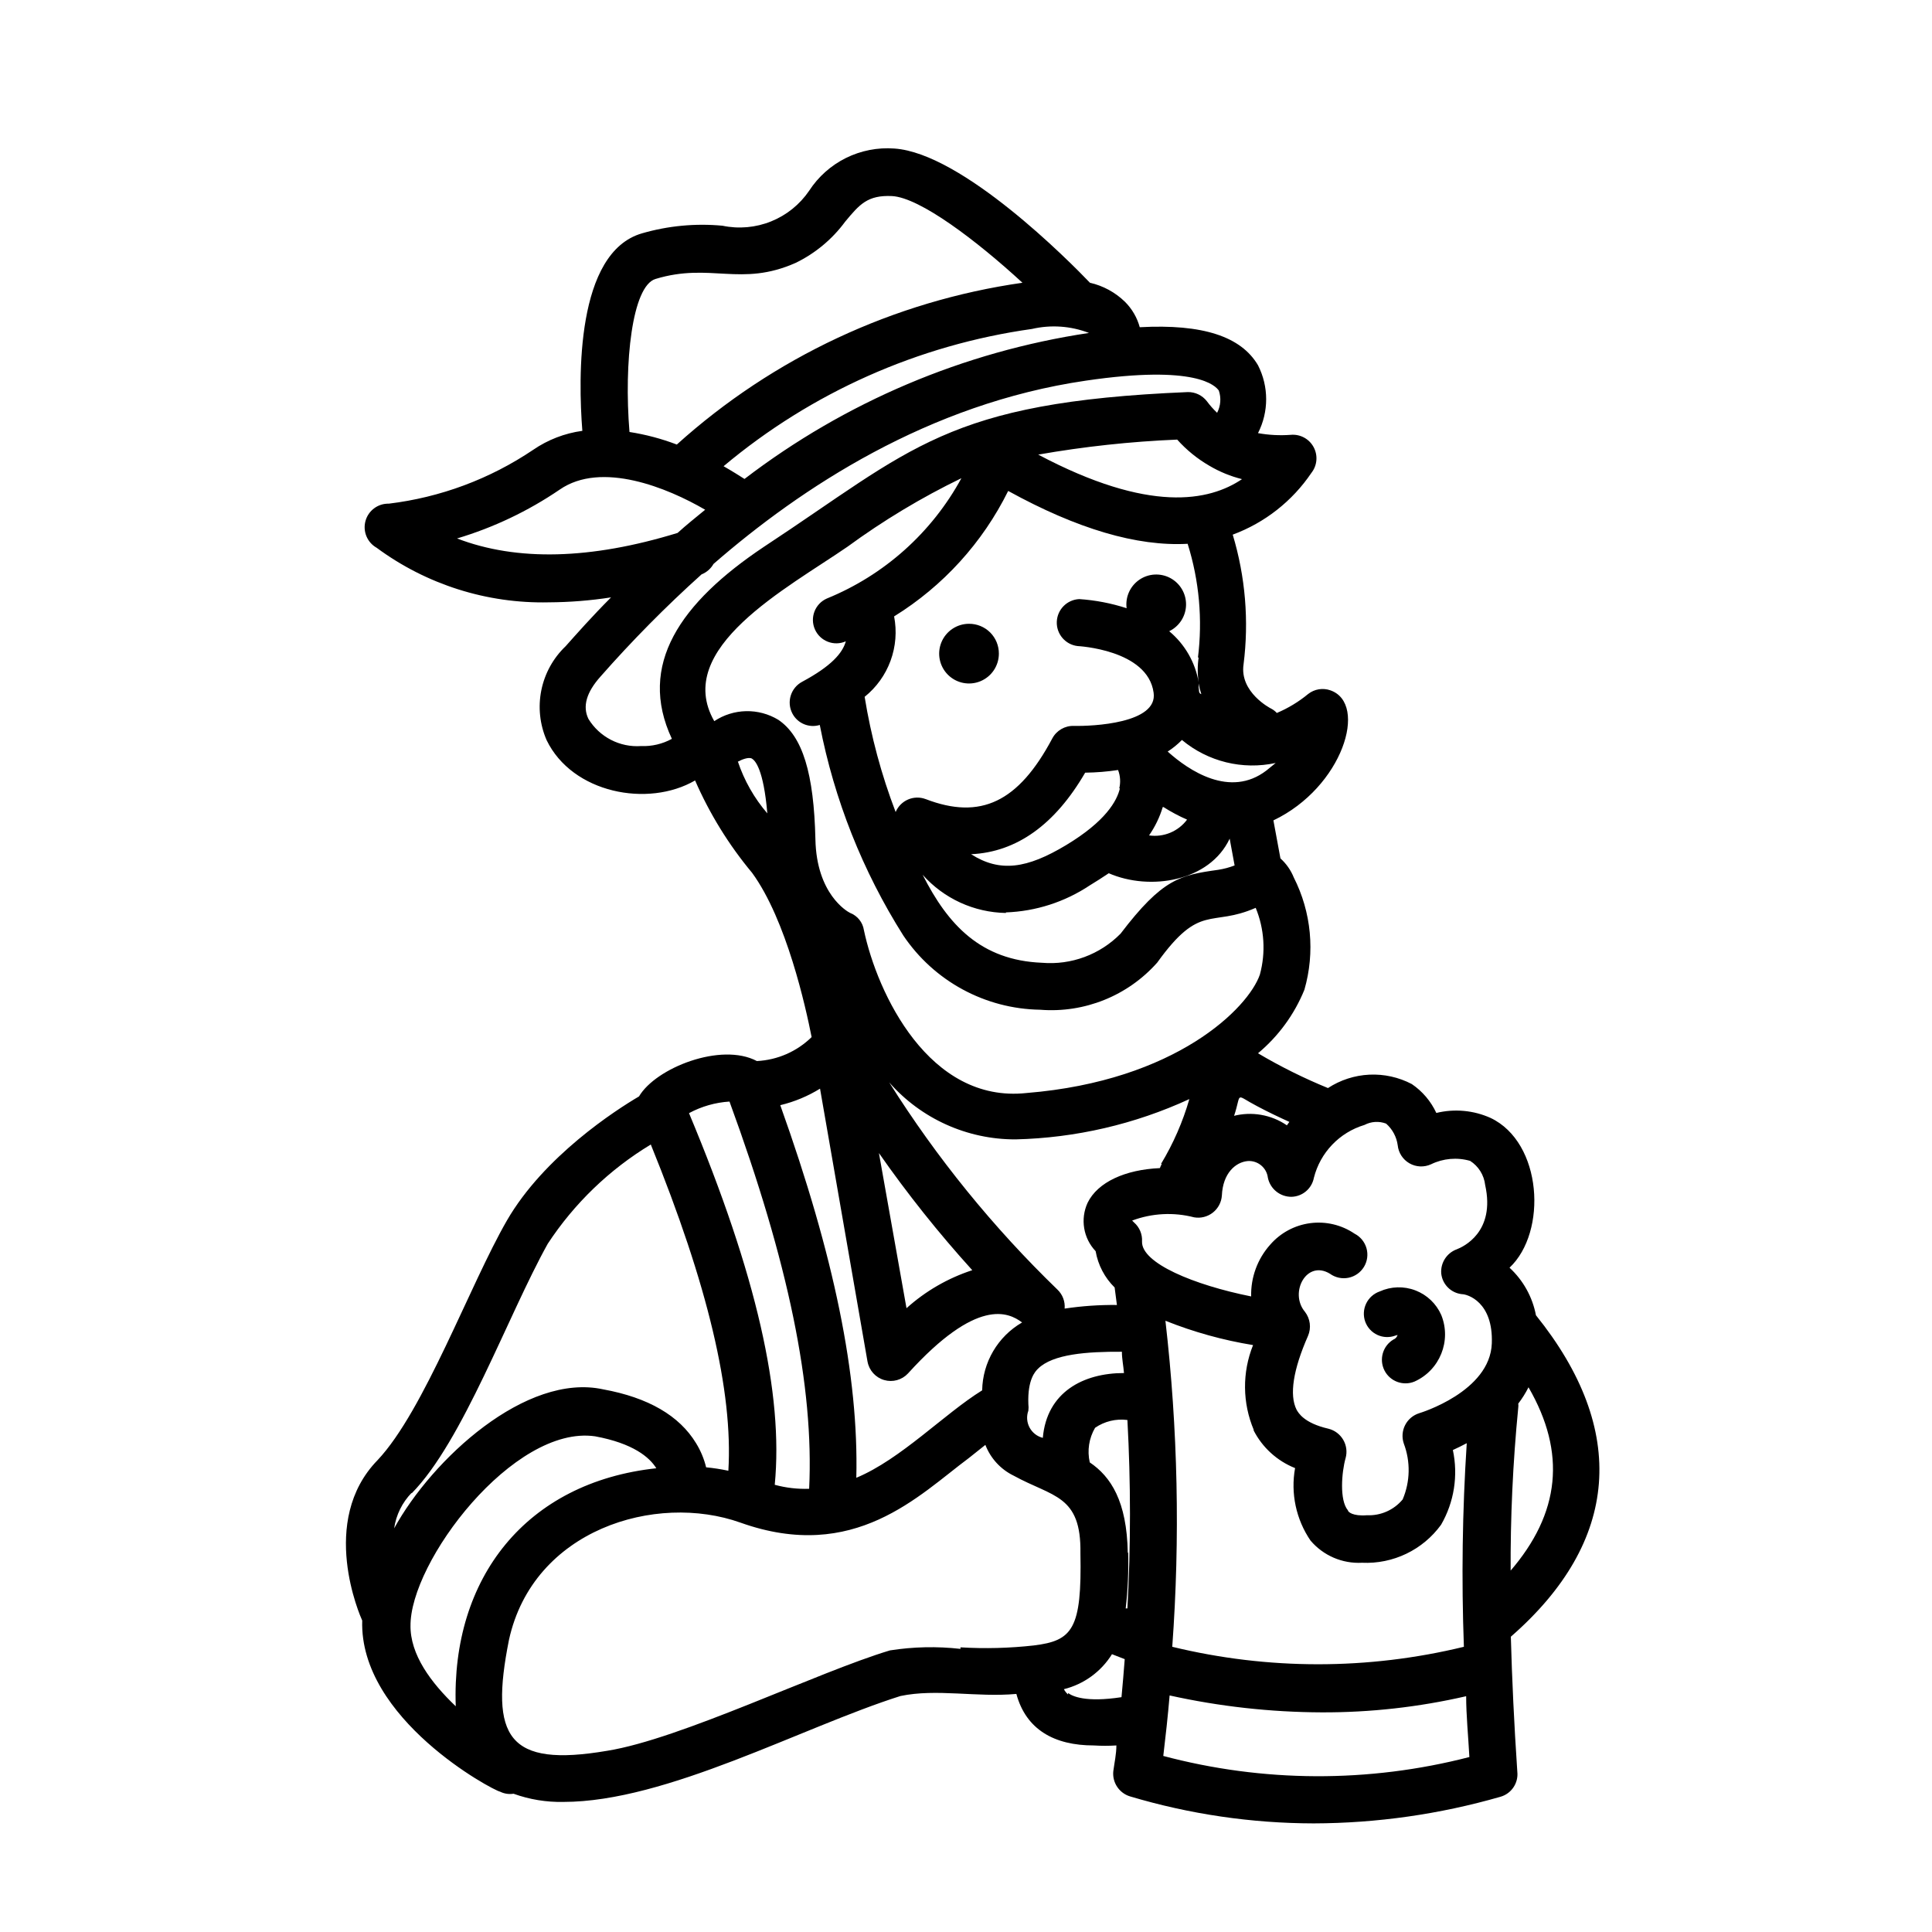<?xml version="1.0" encoding="UTF-8"?>
<!-- Uploaded to: SVG Repo, www.svgrepo.com, Generator: SVG Repo Mixer Tools -->
<svg fill="#000000" width="800px" height="800px" version="1.1" viewBox="144 144 512 512" xmlns="http://www.w3.org/2000/svg">
 <g>
  <path d="m400.8 309.31c-3.199 0-6.082 1.926-7.309 4.883-1.223 2.957-0.547 6.359 1.715 8.621 2.262 2.262 5.664 2.938 8.621 1.715 2.957-1.227 4.883-4.109 4.883-7.309 0.012-2.102-0.816-4.121-2.301-5.609-1.488-1.484-3.508-2.312-5.609-2.301z"/>
  <path d="m344.58 425.19c-9.473-5.039-26.801 1.812-31.234 9.371-6.098 3.578-25.191 15.871-35.016 32.898-9.824 17.027-21.914 50.383-34.258 63.48-15.77 16.172-4.586 41.414-4.082 42.523-0.805 26.098 34.613 44.988 36.527 45.344 1.105 0.551 2.356 0.742 3.578 0.551 4.227 1.527 8.703 2.262 13.199 2.168 27.355 0 63.227-19.801 89.324-28.062 9.574-2.016 20.152 0.402 30.73-0.555 2.57 9.473 10.078 13.652 20.504 13.652h0.004c1.996 0.125 3.996 0.125 5.996 0 0 2.266-0.504 4.484-0.805 6.75l-0.004 0.004c-0.348 3.027 1.52 5.867 4.434 6.75 15.793 4.715 32.188 7.125 48.668 7.152 16.738-0.047 33.391-2.422 49.477-7.051 2.918-0.82 4.816-3.637 4.481-6.652-0.855-12.746-1.41-24.586-1.715-35.77 28.867-25.191 31.137-54.766 6.648-85.195h0.004c-0.922-4.84-3.375-9.254-7-12.594 10.078-9.473 8.715-33.199-5.039-39.699-4.508-2.019-9.559-2.481-14.359-1.312-1.434-3.094-3.68-5.738-6.5-7.656-3.461-1.816-7.348-2.676-11.25-2.492-3.906 0.188-7.691 1.414-10.965 3.551-6.398-2.617-12.598-5.695-18.543-9.219 5.414-4.519 9.637-10.297 12.293-16.828 2.863-9.926 1.855-20.566-2.82-29.777-0.777-1.926-1.984-3.648-3.527-5.035l-1.863-10.078c18.391-8.766 25.191-30.934 15.113-34.461-2-0.711-4.223-0.348-5.894 0.957-2.512 2.074-5.312 3.773-8.312 5.039-0.457-0.5-1.004-0.91-1.613-1.211 0 0-8.312-4.231-7.203-11.688 1.461-11.527 0.48-23.234-2.871-34.359 8.492-3.144 15.785-8.871 20.855-16.375 1.543-1.961 1.766-4.652 0.57-6.844-1.191-2.191-3.574-3.461-6.059-3.231-2.898 0.215-5.809 0.062-8.668-0.453 2.883-5.648 2.883-12.336 0-17.988-4.484-7.609-14.609-10.984-31.336-10.078v0.004c-0.695-2.555-2.051-4.883-3.93-6.75-2.57-2.5-5.777-4.242-9.27-5.039-5.441-5.695-33.855-34.359-51.844-35.57-4.418-0.328-8.844 0.539-12.816 2.504-3.969 1.969-7.336 4.965-9.754 8.684-2.481 3.644-5.988 6.473-10.078 8.121-4.09 1.652-8.578 2.051-12.895 1.148-7.168-0.672-14.398 0.012-21.312 2.016-17.531 5.039-16.93 38.238-15.82 52.348v-0.004c-4.684 0.637-9.152 2.363-13.047 5.039-11.441 7.711-24.543 12.598-38.238 14.258-2.871-0.074-5.418 1.816-6.184 4.582-0.762 2.766 0.457 5.699 2.957 7.106 13.195 9.746 29.25 14.832 45.645 14.461 5.519-0.027 11.023-0.465 16.477-1.312-5.039 5.039-9.117 9.672-12.043 12.949-3.285 3.133-5.531 7.199-6.434 11.652-0.902 4.449-0.414 9.07 1.398 13.234 6.801 14.055 26.852 17.938 39.348 10.68v0.004c3.852 8.836 8.941 17.078 15.113 24.484 9.117 12.496 14.207 35.621 15.77 43.527-3.898 3.82-9.059 6.078-14.512 6.348zm16.727 7.254 12.594 72.398h0.004c0.422 2.328 2.125 4.219 4.398 4.879 2.273 0.664 4.723-0.016 6.332-1.754 18.289-20.152 26.602-16.223 30.23-13.504h-0.004c-6.434 3.727-10.449 10.551-10.578 17.988-10.078 6.246-21.512 18.238-33.352 23.176 0.656-26.953-5.844-58.746-20.152-98.746 3.758-0.898 7.348-2.394 10.629-4.434zm15.617 17.129 0.004 0.004c7.578 10.855 15.84 21.223 24.734 31.035-6.449 2.106-12.387 5.535-17.43 10.074zm99.25 73.406h0.004c2.324 4.594 6.25 8.176 11.031 10.078-1.211 6.688 0.258 13.578 4.082 19.195 3.379 3.992 8.43 6.172 13.652 5.894 8.238 0.383 16.117-3.402 20.961-10.078 3.457-5.984 4.566-13.039 3.121-19.797 1.109-0.504 2.367-1.109 3.68-1.812v-0.004c-1.168 17.965-1.422 35.973-0.758 53.961-25.391 6.172-51.891 6.172-77.285 0 2.102-28.797 1.492-57.723-1.812-86.406 7.484 2.996 15.273 5.156 23.227 6.449-2.91 7.238-2.84 15.336 0.199 22.52zm-33.301 32.496c-0.25-13.652-4.484-20.152-10.078-23.93h0.004c-0.715-3.125-0.211-6.402 1.41-9.168 2.504-1.719 5.555-2.457 8.566-2.066 0.906 16.629 0.906 33.297 0 49.926h-0.453c0.562-4.898 0.781-9.832 0.652-14.762zm-1.559-53.25c0 1.863 0.402 3.727 0.555 5.644-10.781 0-20.453 5.039-21.512 17.18l-0.004-0.004c-1.508-0.375-2.785-1.375-3.516-2.75-0.73-1.371-0.844-2.992-0.312-4.453 0.074-0.586 0.074-1.18 0-1.762-0.25-6.551 1.863-8.664 2.57-9.371 3.93-3.883 12.996-4.535 22.219-4.484zm-114.72-63.23c3.312-1.785 6.973-2.832 10.73-3.07 15.617 42.621 22.418 75.57 21.109 102.62-3.074 0.105-6.148-0.25-9.117-1.059 2.316-23.93-4.738-55.52-22.723-98.496zm-73.504 100.76c13.602-13.805 25.441-47.055 36.07-66.148 7.023-10.695 16.355-19.684 27.309-26.301 15.113 37.18 21.816 65.496 20.555 86.453v0.004c-1.945-0.418-3.914-0.719-5.894-0.91-0.547-2.258-1.449-4.418-2.672-6.398-4.434-7.305-12.695-12.09-24.586-14.258-20.453-4.484-45.344 18.488-55.418 36.828 0.512-3.547 2.137-6.844 4.633-9.418zm-0.301 35.266c-0.301-17.027 27.355-53.504 48.918-50.383 10.078 1.863 14.41 5.543 16.223 8.465-34.512 3.727-54.359 29.07-53.152 63.078-6.551-6.246-12.145-13.703-11.992-21.562zm145.75 5.945-0.004 0.004c-6.223-0.707-12.508-0.57-18.691 0.402-19.145 5.742-55.418 23.477-74.918 26.602-26.348 4.484-31.188-3.578-26.047-29.371 6.398-29.27 38.895-39.094 61.363-31.086 30.23 10.781 47.309-7.305 60.457-17.078l4.434-3.527v-0.004c1.379 3.574 4.062 6.492 7.508 8.164 10.328 5.691 17.938 5.039 17.684 20.555 0.402 20.152-2.117 23.176-12.344 24.434-6.457 0.723-12.961 0.891-19.445 0.504zm28.516 12.09-0.004 0.004c-0.457-0.395-0.832-0.875-1.109-1.41 5.293-1.316 9.863-4.641 12.746-9.27l3.375 1.309c-0.25 3.426-0.555 6.801-0.855 10.078-9.523 1.461-13.051-0.254-14.156-1.109zm25.191 16.625c0.656-5.492 1.258-10.984 1.715-16.375l-0.008 0.004c13.234 2.93 26.746 4.434 40.305 4.484 12.883 0.047 25.73-1.391 38.289-4.281 0 5.039 0.555 10.578 0.855 16.121-26.699 6.894-54.727 6.773-81.363-0.352zm92.098-48.82-0.008 0.004c-0.086-14.633 0.59-29.266 2.016-43.828 0.051-0.352 0.051-0.707 0-1.059 1.039-1.355 1.949-2.809 2.719-4.332 10.027 17.328 8.465 33.352-4.938 48.816zm-33.008-119.09c1.684 1.48 2.773 3.519 3.074 5.742 0.207 2.004 1.367 3.785 3.113 4.781 1.75 1 3.871 1.094 5.703 0.258 3.227-1.578 6.926-1.902 10.379-0.906 2.223 1.422 3.684 3.773 3.981 6.398 2.769 12.496-5.844 16.375-7.508 17.027-2.676 0.969-4.371 3.613-4.133 6.449 0.316 2.863 2.578 5.125 5.441 5.441 1.512 0 8.363 2.066 7.961 13.047-0.453 12.797-18.992 18.438-19.195 18.488v0.004c-1.633 0.496-2.996 1.633-3.773 3.152-0.781 1.52-0.91 3.289-0.355 4.906 1.812 4.793 1.703 10.098-0.305 14.812-2.328 2.801-5.832 4.348-9.473 4.184-3.777 0.301-5.039-0.906-5.039-1.309-2.266-2.672-1.664-10.078-0.605-13.855l0.004-0.004c0.445-1.629 0.215-3.371-0.641-4.828-0.852-1.461-2.254-2.516-3.894-2.93-6.602-1.512-8.012-4.281-8.465-5.039-1.965-3.879-0.906-10.629 3.023-19.547 0.918-2.121 0.609-4.57-0.805-6.398-4.231-5.039 0.402-13.906 6.648-10.078v0.004c1.414 1.012 3.184 1.395 4.887 1.051s3.184-1.383 4.094-2.867c0.906-1.48 1.152-3.273 0.684-4.945-0.473-1.676-1.617-3.078-3.164-3.871-3.438-2.336-7.617-3.328-11.738-2.789-4.125 0.539-7.906 2.57-10.629 5.711-3.359 3.762-5.16 8.664-5.039 13.707-15.113-3.023-29.121-8.816-28.918-14.559v-0.004c0.113-1.914-0.668-3.777-2.117-5.039l-0.504-0.504c5.258-1.965 10.992-2.266 16.426-0.855 1.758 0.305 3.562-0.152 4.969-1.258 1.402-1.105 2.269-2.754 2.387-4.535 0.25-5.894 3.629-8.816 6.801-9.117v-0.004c2.695-0.207 5.074 1.75 5.391 4.434 0.621 2.953 3.231 5.059 6.246 5.039 2.922-0.066 5.398-2.168 5.945-5.039 1.691-6.699 6.781-12.016 13.402-14.004 1.773-0.934 3.867-1.062 5.742-0.352zm-40.305-2.016c2.117-6.348 0-5.793 6.098-2.621 2.82 1.512 5.793 2.922 8.566 4.18l-0.656 0.906v0.004c-4.156-2.844-9.34-3.742-14.207-2.469zm-19.145 12.695c-0.199 0.355-0.367 0.727-0.504 1.109-9.219 0.402-16.473 3.727-19.145 9.168-1.996 4.312-1.156 9.402 2.117 12.848 0.629 3.656 2.391 7.023 5.035 9.621l0.605 4.637c-4.637-0.051-9.27 0.27-13.855 0.957 0.164-1.883-0.539-3.738-1.914-5.039-17.008-16.449-31.98-34.887-44.586-54.914 8.465 9.637 20.676 15.148 33.504 15.113 15.918-0.383 31.586-4.016 46.047-10.68-1.738 6.031-4.262 11.809-7.508 17.18zm0.453-94.566c1.996 1.266 4.082 2.379 6.246 3.328-2.34 3.133-6.203 4.734-10.074 4.18 1.594-2.297 2.82-4.828 3.629-7.508zm-11.539-5.039c-0.754 3.426-3.879 8.867-14.258 15.113s-17.531 7.305-25.191 2.418c12.043-0.555 22.219-7.809 30.23-21.613v0.004c2.918-0.035 5.832-0.27 8.719-0.707 0.602 1.578 0.707 3.301 0.301 4.938zm-30.23 32.949 0.004 0.004c7.926-0.285 15.617-2.762 22.219-7.156 1.762-1.059 3.375-2.117 5.039-3.223 10.883 4.734 26.703 2.215 32.043-9.168l1.309 7.106v-0.004c-1.398 0.539-2.852 0.926-4.332 1.156-10.078 1.41-14.762 2.316-25.895 16.93h-0.004c-5.441 5.535-13.07 8.363-20.805 7.707-16.273-0.656-24.938-10.078-31.641-23.328v0.004c5.617 6.309 13.621 9.984 22.066 10.125zm69.023-37.586c-9.621 7.356-20.555 0-26.148-5.039l0.004 0.004c1.367-0.883 2.633-1.914 3.777-3.074 6.898 5.754 16.062 8.004 24.84 6.098zm-17.938-22.117v-0.957l0.004 0.004c0.16 0.957 0.395 1.902 0.707 2.82-0.809-0.25-0.555-1.059-0.707-1.711zm0-7.91 0.004 0.004c-0.328 2.203-0.328 4.445 0 6.652-0.898-5.309-3.668-10.113-7.809-13.555 2.676-1.293 4.398-3.973 4.465-6.941 0.066-2.973-1.535-5.727-4.148-7.141-2.613-1.41-5.797-1.238-8.242 0.445-2.445 1.684-3.746 4.598-3.359 7.539-4.066-1.32-8.277-2.133-12.543-2.418-3.25 0.148-5.84 2.766-5.961 6.016-0.117 3.25 2.277 6.047 5.504 6.43 0 0 18.59 0.906 20.152 12.344 1.211 8.16-16.223 8.918-21.109 8.816-2.391-0.086-4.621 1.207-5.742 3.324-8.969 16.879-18.992 21.664-33.555 16.07v0.004c-3.141-1.184-6.656 0.328-7.957 3.426-3.777-9.871-6.527-20.102-8.215-30.531 3.121-2.504 5.496-5.812 6.871-9.57 1.375-3.754 1.699-7.816 0.938-11.742 12.988-8.039 23.461-19.559 30.23-33.25 18.305 10.078 34.16 14.746 47.559 14.008v-0.004c3.066 9.766 3.996 20.074 2.723 30.23zm-42.516-53.703c12.172-2.137 24.477-3.469 36.828-3.981 2.469 2.758 5.359 5.106 8.562 6.953 2.688 1.586 5.59 2.773 8.617 3.527-8.668 5.844-24.535 9.121-54.008-6.5zm-77.84 6.449c-1.258-0.805-3.176-2.016-5.543-3.375 23.293-19.547 51.609-32.148 81.719-36.375 5.031-1.168 10.297-0.801 15.113 1.059-33.211 4.973-64.621 18.285-91.289 38.691zm-23.578-53c14.609-4.434 22.57 2.215 37.18-4.281 5.188-2.531 9.684-6.285 13.102-10.934 3.777-4.535 5.894-7.055 12.395-6.75 7.406 0.402 22.469 11.84 34.562 22.973h-0.004c-34.109 4.875-65.996 19.801-91.594 42.875-4.051-1.547-8.258-2.66-12.543-3.328-1.512-18.387 0.707-38.691 6.902-40.555zm-52.598 68.77c9.68-2.891 18.855-7.258 27.207-12.949 11.082-7.656 28.617-0.453 38.543 5.34-2.519 2.066-5.039 4.082-7.305 6.144-22.977 7.059-42.574 7.562-58.445 1.465zm48.77 55.016c-2.766 0.195-5.527-0.375-7.988-1.648-2.461-1.27-4.527-3.191-5.969-5.555-1.613-3.324-0.504-7.055 3.176-11.184 8.398-9.551 17.348-18.602 26.801-27.105 1.344-0.535 2.465-1.516 3.176-2.773 23.176-20.152 56.93-42.473 98.645-48.566 29.422-4.332 34.41 1.41 35.266 2.621 0.664 1.945 0.5 4.074-0.453 5.894-0.996-0.941-1.906-1.973-2.719-3.074-1.207-1.555-3.074-2.449-5.039-2.418-64.184 2.672-72.953 15.113-112.35 41.012-22.168 14.812-33.555 31.285-24.383 50.883h-0.004c-2.496 1.367-5.316 2.031-8.16 1.914zm25.797 4.082c0.754-0.453 2.719-1.258 3.578-0.754 0.855 0.504 3.074 2.769 4.082 14.508h-0.004c-3.473-4.035-6.125-8.707-7.809-13.754zm10.578-11.035c-2.57-1.559-5.535-2.356-8.543-2.293-3.004 0.062-5.934 0.98-8.438 2.648-11.035-19.297 19.398-35.266 35.266-46.199h0.004c9.508-6.961 19.625-13.051 30.227-18.188-7.852 14.43-20.453 25.695-35.668 31.891-3.133 1.391-4.543 5.055-3.148 8.188 1.391 3.129 5.055 4.539 8.184 3.148-0.855 3.125-3.879 6.602-11.586 10.73-3.019 1.625-4.168 5.379-2.57 8.414 1.375 2.621 4.426 3.894 7.254 3.023 3.844 19.801 11.344 38.715 22.117 55.77 8.137 12.113 21.688 19.473 36.277 19.699 11.73 0.938 23.223-3.688 31.035-12.496 11.438-15.922 14.105-9.27 26.098-14.508h-0.004c2.309 5.613 2.699 11.828 1.109 17.684-3.023 8.816-22.168 28.164-61.816 31.387-25.844 2.82-39.598-26.449-43.125-43.176-0.312-2.051-1.695-3.781-3.629-4.535-0.855-0.402-8.918-5.039-9.219-19.496-0.402-17.484-3.375-27.309-9.824-31.691z"/>
  <path d="m505.8 494.26c0.566 1.555 1.734 2.82 3.238 3.512 1.504 0.691 3.223 0.75 4.773 0.164 0.301 0 0.707-0.352 0.504 0-0.184 0.488-0.57 0.875-1.059 1.059-2.805 1.684-3.836 5.242-2.371 8.164 1.469 2.922 4.941 4.215 7.965 2.973 6.723-3.016 9.859-10.805 7.102-17.637-1.32-3.004-3.789-5.356-6.856-6.527-3.066-1.176-6.477-1.074-9.465 0.281-1.578 0.547-2.867 1.703-3.586 3.207-0.719 1.504-0.809 3.234-0.246 4.805z"/>
 </g>
</svg>